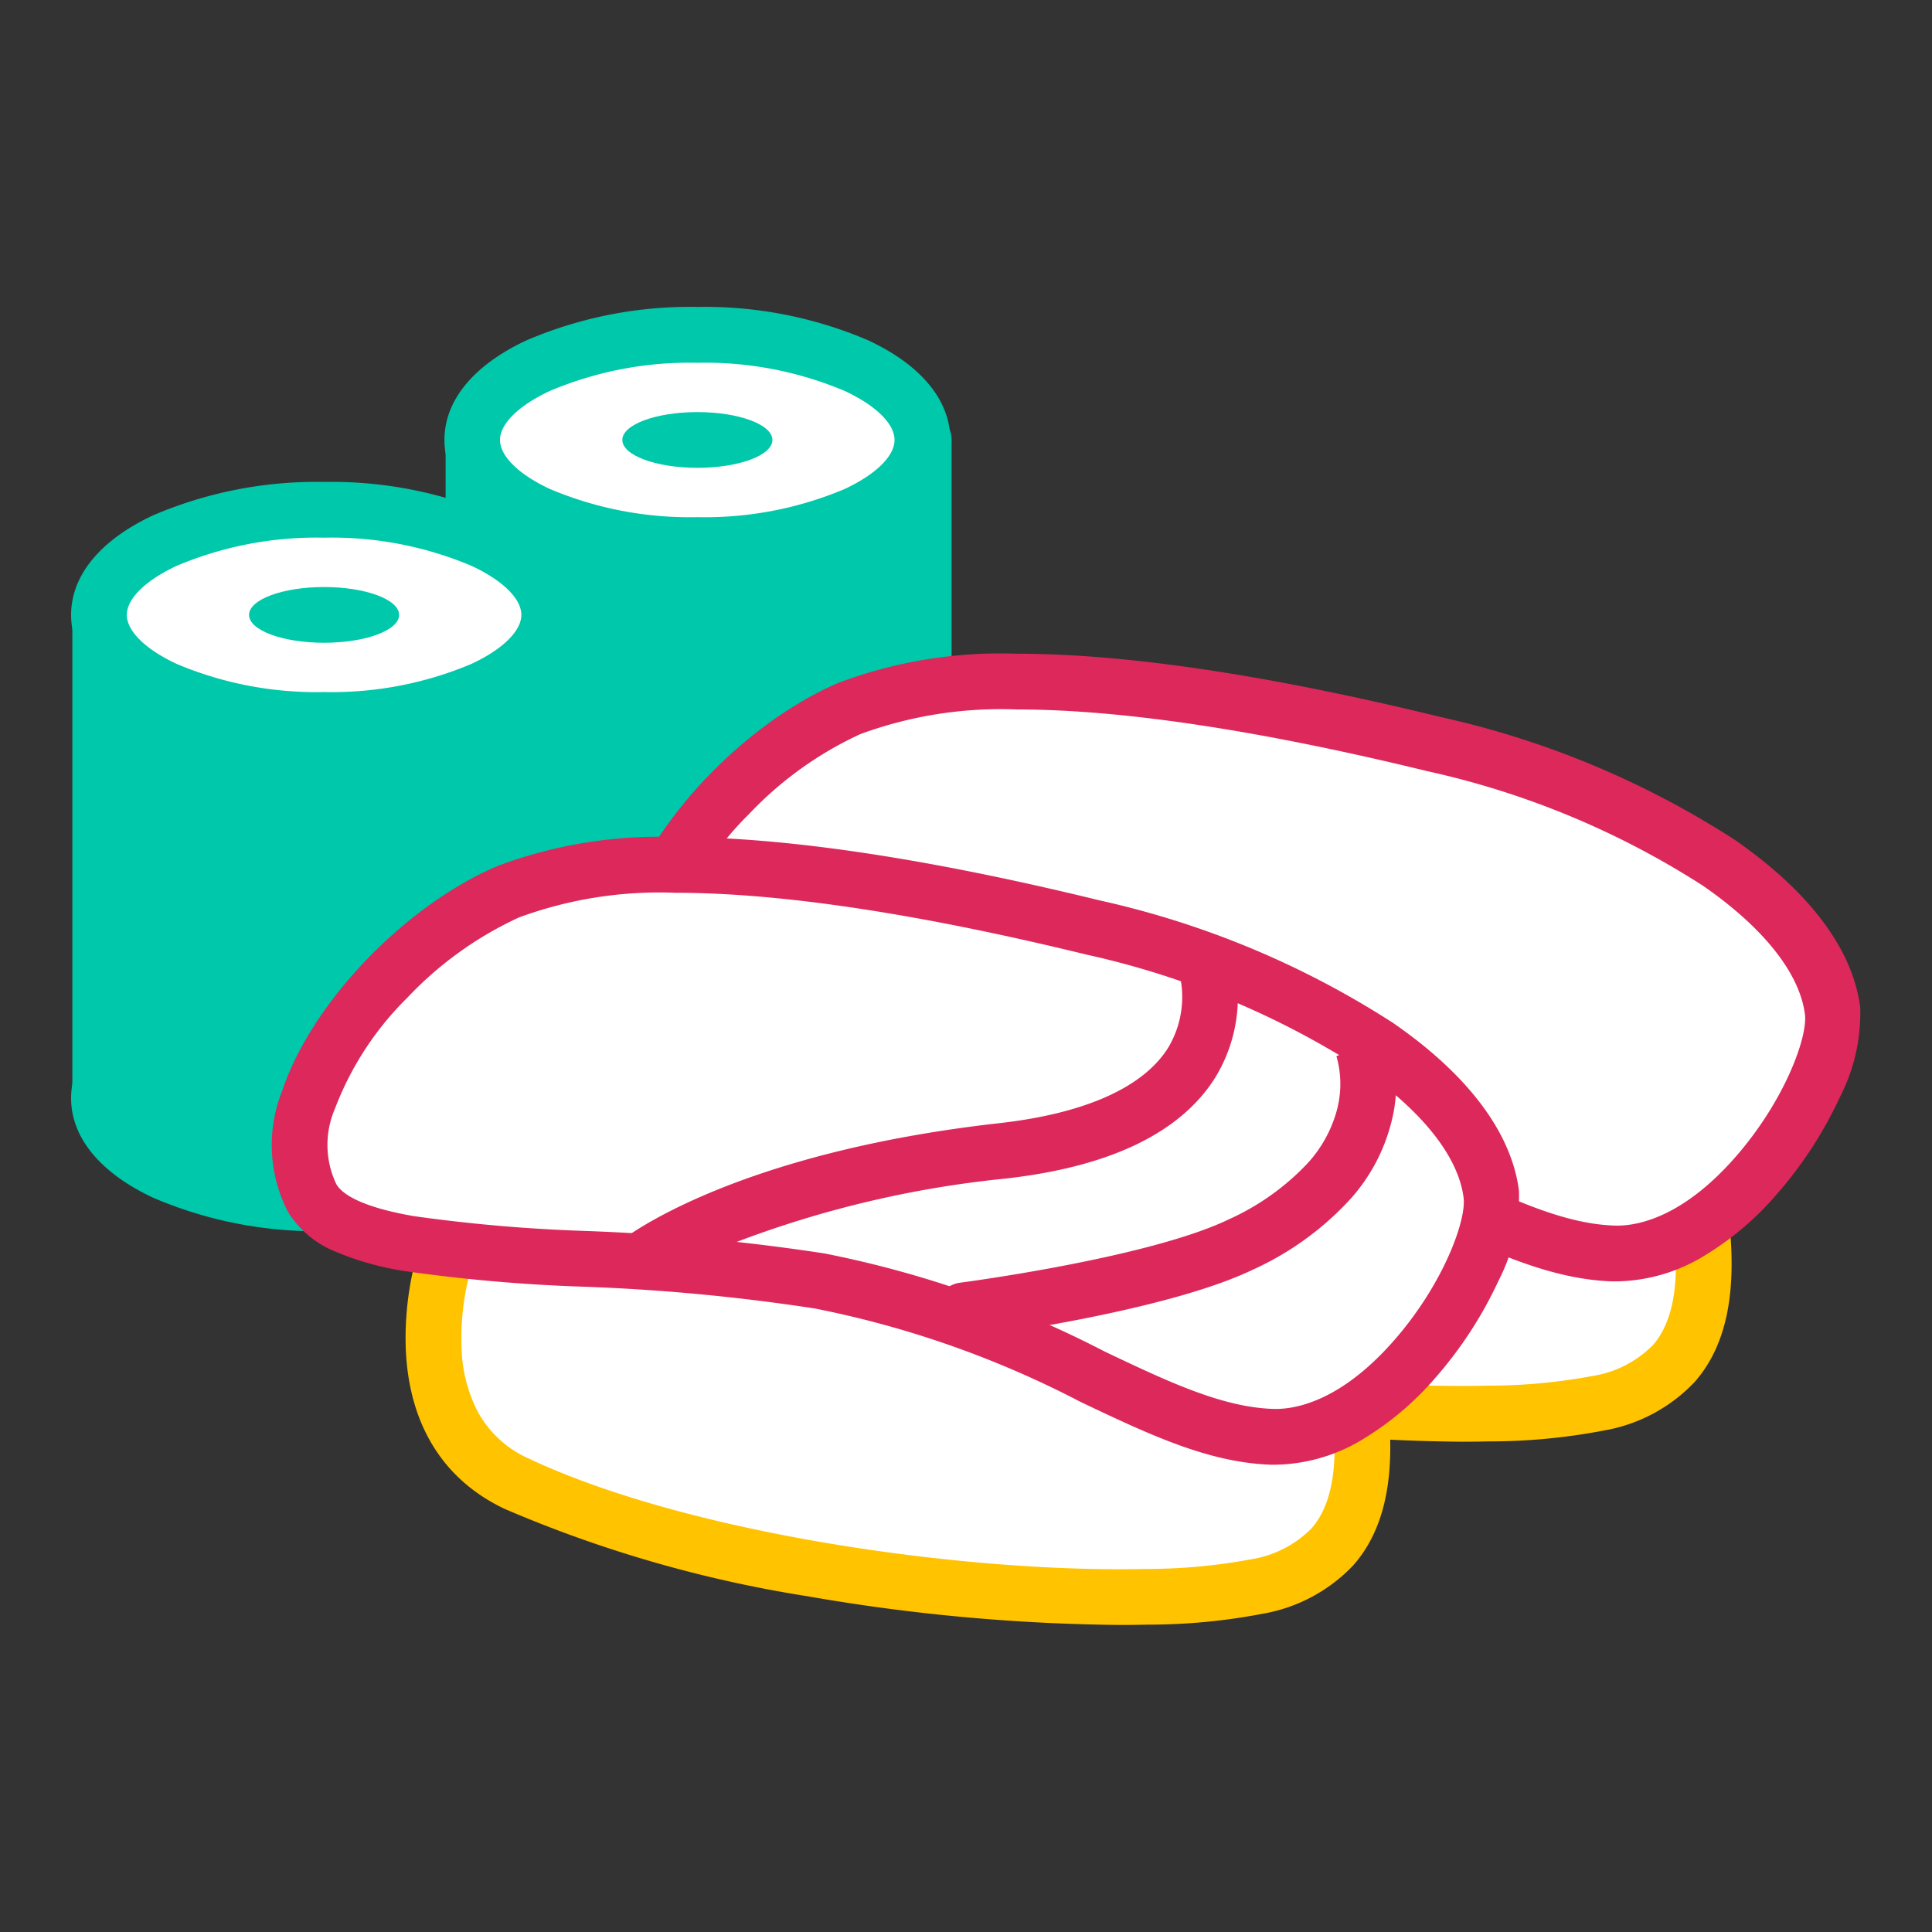 <?xml version="1.0" encoding="UTF-8"?> <svg xmlns="http://www.w3.org/2000/svg" xmlns:xlink="http://www.w3.org/1999/xlink" width="104" height="104" viewBox="0 0 104 104"><rect x="0" y="0" width="104" height="104" fill="#333333" stroke="none"/><defs><clipPath id="a"><rect width="104" height="104" fill="none"></rect></clipPath></defs><rect width="24.237" height="26.016" transform="translate(25.488 23.683)" fill="#00c8aa"></rect><path d="M0-1.5H24.237a1.5,1.5,0,0,1,1.5,1.5V26.016a1.5,1.5,0,0,1-1.5,1.5H0a1.5,1.5,0,0,1-1.5-1.5V0A1.5,1.5,0,0,1,0-1.5Zm22.737,3H1.5V24.516H22.737Z" transform="translate(25.488 23.683)" fill="#00c8aa"></path><g clip-path="url(#a)"><path d="M49.658,23.683c0,3.123-5.426,5.655-12.118,5.655s-12.119-2.532-12.119-5.655,5.426-5.655,12.119-5.655,12.118,2.532,12.118,5.655" fill="#fff"></path><path d="M37.54,30.838a22.332,22.332,0,0,1-9.2-1.8c-2.847-1.329-4.415-3.231-4.415-5.358s1.568-4.029,4.415-5.358a22.332,22.332,0,0,1,9.2-1.8,22.329,22.329,0,0,1,9.2,1.8c2.847,1.329,4.415,3.231,4.415,5.358s-1.568,4.029-4.415,5.358A22.329,22.329,0,0,1,37.54,30.838Zm0-11.31A19.309,19.309,0,0,0,29.6,21.044c-1.681.784-2.684,1.771-2.684,2.639s1,1.855,2.684,2.639a19.309,19.309,0,0,0,7.935,1.516,19.305,19.305,0,0,0,7.934-1.516c1.681-.784,2.684-1.771,2.684-2.639s-1-1.855-2.684-2.639A19.305,19.305,0,0,0,37.54,19.528Z" fill="#00c8aa"></path><path d="M49.658,49.7c0,3.123-5.426,5.655-12.118,5.655S25.421,52.822,25.421,49.7s5.426-5.655,12.119-5.655S49.658,46.576,49.658,49.7" fill="#00c8aa"></path><path d="M37.54,56.854a22.332,22.332,0,0,1-9.2-1.8c-2.847-1.329-4.415-3.231-4.415-5.358s1.568-4.029,4.415-5.358a22.332,22.332,0,0,1,9.2-1.8,22.329,22.329,0,0,1,9.2,1.8c2.847,1.329,4.415,3.231,4.415,5.358s-1.568,4.029-4.415,5.358A22.329,22.329,0,0,1,37.54,56.854Zm0-11.31A19.309,19.309,0,0,0,29.6,47.06c-1.681.784-2.684,1.771-2.684,2.639s1,1.855,2.684,2.639a19.309,19.309,0,0,0,7.935,1.516,19.305,19.305,0,0,0,7.934-1.516c1.681-.784,2.684-1.771,2.684-2.639s-1-1.855-2.684-2.639A19.305,19.305,0,0,0,37.54,45.544Z" fill="#00c8aa"></path><path d="M41.579,23.683c0,.828-1.809,1.5-4.039,1.5s-4.04-.672-4.04-1.5,1.809-1.5,4.04-1.5,4.039.672,4.039,1.5" fill="#00c8aa"></path><rect width="24.237" height="26.016" transform="translate(5.395 33.098)" fill="#00c8aa"></rect><path d="M0-1.5H24.237a1.5,1.5,0,0,1,1.5,1.5V26.016a1.5,1.5,0,0,1-1.5,1.5H0a1.5,1.5,0,0,1-1.5-1.5V0A1.5,1.5,0,0,1,0-1.5Zm22.737,3H1.5V24.516H22.737Z" transform="translate(5.395 33.098)" fill="#00c8aa"></path><path d="M29.564,33.1c0,3.123-5.426,5.655-12.118,5.655S5.327,36.221,5.327,33.1s5.426-5.655,12.119-5.655S29.564,29.975,29.564,33.1" fill="#fff"></path><path d="M17.446,25.943a22.329,22.329,0,0,1,9.2,1.8c2.847,1.329,4.415,3.231,4.415,5.358s-1.568,4.029-4.415,5.358a22.329,22.329,0,0,1-9.2,1.8,22.332,22.332,0,0,1-9.2-1.8C5.4,37.127,3.827,35.224,3.827,33.1S5.4,29.069,8.242,27.74A22.332,22.332,0,0,1,17.446,25.943Zm0,11.31a19.305,19.305,0,0,0,7.934-1.516c1.681-.784,2.684-1.771,2.684-2.639s-1-1.855-2.684-2.639a19.305,19.305,0,0,0-7.934-1.516,19.309,19.309,0,0,0-7.935,1.516C7.83,31.243,6.827,32.23,6.827,33.1s1,1.855,2.684,2.639A19.309,19.309,0,0,0,17.446,37.253Z" fill="#00c8aa"></path><path d="M29.564,59.114c0,3.123-5.426,5.655-12.118,5.655S5.327,62.237,5.327,59.114s5.426-5.655,12.119-5.655,12.118,2.532,12.118,5.655" fill="#00c8aa"></path><path d="M17.446,51.959a22.329,22.329,0,0,1,9.2,1.8c2.847,1.329,4.415,3.231,4.415,5.358s-1.568,4.029-4.415,5.358a22.329,22.329,0,0,1-9.2,1.8,22.332,22.332,0,0,1-9.2-1.8C5.4,63.143,3.827,61.24,3.827,59.114S5.4,55.085,8.242,53.756A22.332,22.332,0,0,1,17.446,51.959Zm0,11.31a19.305,19.305,0,0,0,7.934-1.516c1.681-.784,2.684-1.771,2.684-2.639s-1-1.855-2.684-2.639a19.305,19.305,0,0,0-7.934-1.516,19.309,19.309,0,0,0-7.935,1.516c-1.681.784-2.684,1.771-2.684,2.639s1,1.855,2.684,2.639A19.309,19.309,0,0,0,17.446,63.269Z" fill="#00c8aa"></path><path d="M21.485,33.1c0,.828-1.809,1.5-4.039,1.5s-4.04-.672-4.04-1.5,1.809-1.5,4.04-1.5,4.039.672,4.039,1.5" fill="#00c8aa"></path><path d="M42.319,57.885S39.428,66.818,46.193,70c9.135,4.3,24.492,6.311,33.918,6.087C87.5,75.913,92.47,75,91.62,66.208c0,0-3.629-12.812-23.622-16.245s-25.679,7.922-25.679,7.922" fill="#fff"></path><path d="M60.844,47.817h0a44.04,44.04,0,0,1,7.408.668A41.587,41.587,0,0,1,80.83,52.627a29.147,29.147,0,0,1,7.57,5.72A20.059,20.059,0,0,1,93.063,65.8a1.5,1.5,0,0,1,.05.264c.363,3.757-.259,6.485-1.9,8.339A8.78,8.78,0,0,1,86.366,77a32.7,32.7,0,0,1-6.219.591c-.482.011-.984.017-1.494.017a103.063,103.063,0,0,1-16.791-1.543,68,68,0,0,1-16.307-4.7c-3.3-1.554-5.145-4.507-5.334-8.54a16.8,16.8,0,0,1,.671-5.4,1.5,1.5,0,0,1,.086-.21A15.316,15.316,0,0,1,45.343,52.4a21.516,21.516,0,0,1,6.126-3.169A29.581,29.581,0,0,1,60.844,47.817Zm29.3,18.693a18.17,18.17,0,0,0-4.058-6.247A26.3,26.3,0,0,0,79.3,55.209a38.722,38.722,0,0,0-11.553-3.768,41.041,41.041,0,0,0-6.9-.625,26.7,26.7,0,0,0-8.3,1.221,18.654,18.654,0,0,0-5.254,2.657,13.246,13.246,0,0,0-3.577,3.773,14.024,14.024,0,0,0-.489,4.288,7.915,7.915,0,0,0,.856,3.342,5.792,5.792,0,0,0,2.754,2.548c8.316,3.913,22.3,5.961,31.821,5.961.486,0,.965-.006,1.423-.016a30.668,30.668,0,0,0,5.631-.518,5.861,5.861,0,0,0,3.259-1.658C90.006,71.238,90.391,69.306,90.142,66.51Z" fill="#ffc300"></path><path d="M45.723,38.139C39.275,40.915,32.313,49.6,35.178,54.617c2.32,4.06,16.23,2.515,27.319,4.467,11.636,2.048,17.883,8.163,24.331,8.388s12.261-9.588,11.82-13.057c-.671-5.284-8.524-11.2-21.456-14.361s-25.021-4.691-31.469-1.915" fill="#fff"></path><path d="M54.753,35.19h0c5.875,0,13.544,1.146,22.794,3.406A48.441,48.441,0,0,1,93.371,45.2c4.03,2.788,6.369,5.908,6.765,9.022a9.906,9.906,0,0,1-1.1,4.849,21.9,21.9,0,0,1-3.407,5.234A16.131,16.131,0,0,1,91.8,67.564a9.315,9.315,0,0,1-4.758,1.412c-.09,0-.181,0-.271,0-3.37-.118-6.55-1.629-10.232-3.379a53.215,53.215,0,0,0-14.307-5.03A107.425,107.425,0,0,0,49.7,59.392a88.107,88.107,0,0,1-9.582-.843,15.494,15.494,0,0,1-3.652-1.025,5.339,5.339,0,0,1-2.594-2.163,7.846,7.846,0,0,1-.313-6.5c1.585-4.74,6.557-9.942,11.567-12.1A24.785,24.785,0,0,1,54.753,35.19ZM87.047,65.976c1.165,0,3.537-.474,6.335-3.65,2.678-3.04,3.934-6.5,3.778-7.721-.281-2.213-2.233-4.675-5.5-6.933a45.468,45.468,0,0,0-14.828-6.16c-9.017-2.2-16.446-3.321-22.082-3.321h0a21.926,21.926,0,0,0-8.437,1.326A19.428,19.428,0,0,0,40.3,43.842a16.7,16.7,0,0,0-3.893,5.969,4.912,4.912,0,0,0,.072,4.062c.288.5,1.243,1.213,4.157,1.721a86.335,86.335,0,0,0,9.23.8,111.331,111.331,0,0,1,12.89,1.211,56.5,56.5,0,0,1,15.075,5.276c3.38,1.607,6.3,2.995,9.049,3.091Z" fill="#dc285a"></path><path d="M23.945,67.752s-2.891,8.933,3.874,12.117c9.135,4.3,24.492,6.311,33.918,6.087,7.388-.176,12.359-1.088,11.509-9.881,0,0-3.629-12.812-23.622-16.245s-25.679,7.922-25.679,7.922" fill="#fff"></path><path d="M42.47,57.684h0a44.041,44.041,0,0,1,7.408.668,41.587,41.587,0,0,1,12.579,4.142,29.147,29.147,0,0,1,7.57,5.72,20.059,20.059,0,0,1,4.663,7.452,1.5,1.5,0,0,1,.05.264c.363,3.757-.259,6.485-1.9,8.339a8.779,8.779,0,0,1-4.844,2.595,32.7,32.7,0,0,1-6.219.591c-.482.011-.984.017-1.494.017A103.064,103.064,0,0,1,43.487,85.93a68,68,0,0,1-16.307-4.7c-3.3-1.554-5.145-4.507-5.334-8.54a16.8,16.8,0,0,1,.671-5.4,1.5,1.5,0,0,1,.086-.21,15.316,15.316,0,0,1,4.365-4.812A21.516,21.516,0,0,1,33.1,59.1,29.581,29.581,0,0,1,42.47,57.684Zm29.3,18.693A18.17,18.17,0,0,0,67.71,70.13a26.3,26.3,0,0,0-6.787-5.054A38.722,38.722,0,0,0,49.37,61.308a41.041,41.041,0,0,0-6.9-.625c-12.357,0-16.627,6.761-17.132,7.646a14.022,14.022,0,0,0-.491,4.293,7.915,7.915,0,0,0,.856,3.342,5.792,5.792,0,0,0,2.755,2.548c8.316,3.913,22.3,5.961,31.821,5.961.486,0,.965-.006,1.423-.016a30.669,30.669,0,0,0,5.631-.518,5.861,5.861,0,0,0,3.259-1.658C71.632,81.105,72.017,79.173,71.768,76.377Z" fill="#ffc300"></path><path d="M27.349,48.007C20.9,50.783,13.939,59.47,16.8,64.485c2.32,4.06,16.23,2.515,27.319,4.467C55.759,71,62.006,77.115,68.454,77.34s12.261-9.588,11.82-13.057C79.6,59,71.75,53.082,58.818,49.922S33.8,45.231,27.349,48.007" fill="#fff"></path><path d="M36.379,45.058h0c5.875,0,13.544,1.146,22.794,3.406A48.441,48.441,0,0,1,75,55.072c4.03,2.788,6.369,5.908,6.765,9.022a9.906,9.906,0,0,1-1.1,4.849,21.9,21.9,0,0,1-3.407,5.234,16.132,16.132,0,0,1-3.828,3.256,9.315,9.315,0,0,1-4.758,1.412c-.09,0-.181,0-.271,0-3.37-.118-6.55-1.629-10.232-3.379a53.215,53.215,0,0,0-14.307-5.03A107.427,107.427,0,0,0,31.33,69.26a88.1,88.1,0,0,1-9.582-.843A15.5,15.5,0,0,1,18.1,67.392,5.339,5.339,0,0,1,15.5,65.229a7.846,7.846,0,0,1-.313-6.5c1.585-4.74,6.557-9.942,11.567-12.1A24.785,24.785,0,0,1,36.379,45.058ZM68.673,75.844c1.165,0,3.537-.474,6.335-3.65,2.678-3.04,3.934-6.5,3.778-7.721-.281-2.213-2.233-4.675-5.5-6.933a45.468,45.468,0,0,0-14.828-6.16c-9.017-2.2-16.446-3.321-22.082-3.321h0a21.926,21.926,0,0,0-8.437,1.326,19.428,19.428,0,0,0-6.015,4.325,16.7,16.7,0,0,0-3.893,5.969,4.912,4.912,0,0,0,.072,4.062c.288.5,1.243,1.213,4.157,1.721a86.334,86.334,0,0,0,9.23.8,111.33,111.33,0,0,1,12.89,1.211A56.5,56.5,0,0,1,59.458,72.75c3.38,1.607,6.3,2.995,9.049,3.091Z" fill="#dc285a"></path><path d="M35.324,69.114l.006,0-1.862-2.352c.242-.191,6.078-4.7,20.312-6.3,4.614-.518,7.76-1.921,9.1-4.059a5.31,5.31,0,0,0,.561-4.174,1.5,1.5,0,0,1,2.828-1,8.317,8.317,0,0,1-.846,6.767c-1.868,2.983-5.672,4.816-11.307,5.448a56.516,56.516,0,0,0-14.437,3.4A20.35,20.35,0,0,0,35.324,69.114Z" fill="#dc285a"></path><path d="M51.874,72.036a1.5,1.5,0,0,1-.19-2.988c.1-.013,10.125-1.326,14.443-3.4a13.364,13.364,0,0,0,4.267-3.035,6.913,6.913,0,0,0,1.552-2.784,5.459,5.459,0,0,0-.01-2.994l.006.015,2.8-1.082a8.193,8.193,0,0,1,.161,4.614,9.768,9.768,0,0,1-2.155,4.1,16.152,16.152,0,0,1-5.32,3.871c-4.753,2.282-14.926,3.615-15.357,3.67A1.517,1.517,0,0,1,51.874,72.036Z" fill="#dc285a"></path></g></svg> 